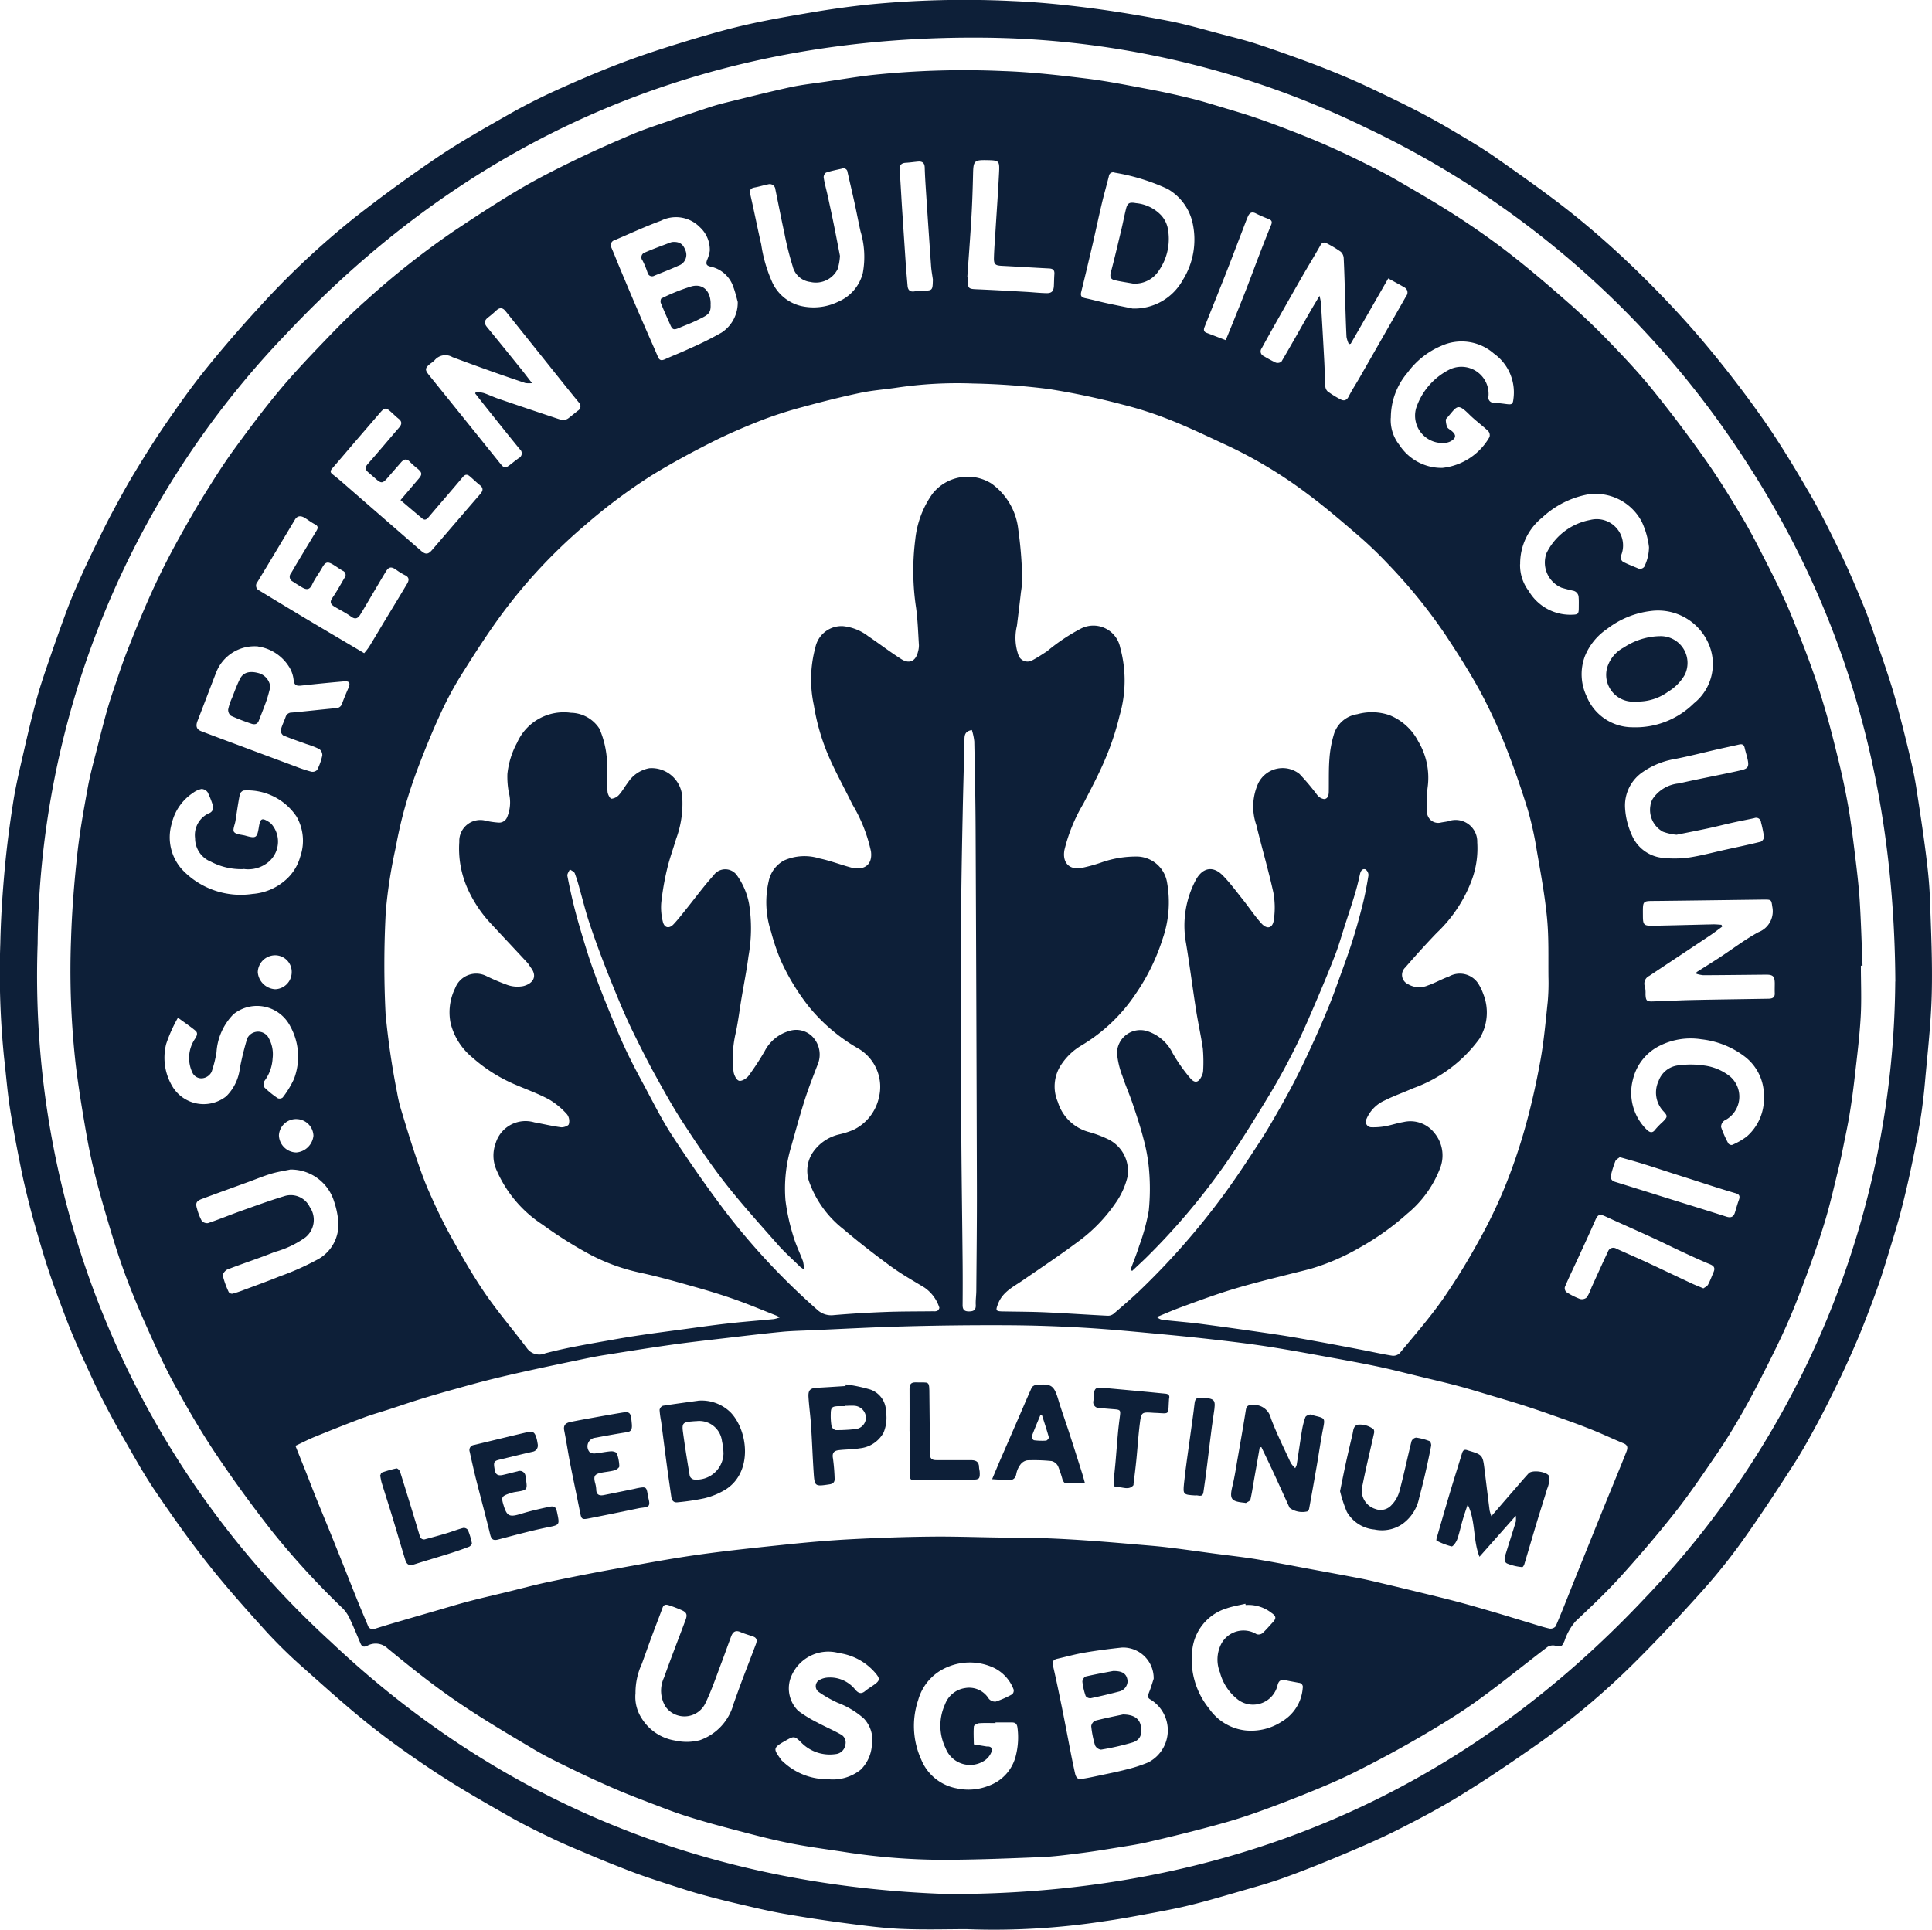 <svg id="Groupe_131" data-name="Groupe 131" xmlns="http://www.w3.org/2000/svg" xmlns:xlink="http://www.w3.org/1999/xlink" width="105.93" height="105.836" viewBox="0 0 105.93 105.836">
  <defs>
    <clipPath id="clip-path">
      <rect id="Rectangle_92" data-name="Rectangle 92" width="105.93" height="105.836" fill="#0d1f38"/>
    </clipPath>
  </defs>
  <g id="Groupe_93" data-name="Groupe 93" clip-path="url(#clip-path)">
    <path id="Tracé_3053" data-name="Tracé 3053" d="M53.039,105.8c-1.022,0-2.3.04-3.577-.013-1.009-.041-2.017-.174-3.02-.305q-1.738-.227-3.465-.529c-.842-.149-1.675-.35-2.509-.544q-1.035-.241-2.06-.524c-.543-.15-1.078-.328-1.614-.5-.564-.182-1.127-.365-1.686-.563-.466-.165-.926-.349-1.387-.531-.415-.164-.829-.331-1.24-.506-.723-.309-1.452-.6-2.162-.942-.807-.384-1.611-.778-2.387-1.22-1.306-.744-2.615-1.489-3.874-2.31s-2.5-1.691-3.678-2.623c-1.258-.993-2.451-2.069-3.649-3.136a27.627,27.627,0,0,1-2.076-2.013c-1.1-1.215-2.2-2.444-3.218-3.731-1.03-1.3-1.994-2.661-2.925-4.036-.663-.979-1.233-2.022-1.825-3.048-.4-.689-.77-1.393-1.133-2.1-.279-.543-.531-1.1-.786-1.656-.27-.589-.542-1.178-.792-1.776S3.505,72,3.28,71.4c-.2-.536-.4-1.074-.579-1.616-.174-.516-.334-1.036-.487-1.558-.2-.681-.4-1.363-.576-2.05-.181-.707-.352-1.417-.495-2.133-.217-1.088-.43-2.178-.6-3.274-.14-.9-.209-1.819-.316-2.729a46.354,46.354,0,0,1-.21-6.306c.027-1.341.116-2.684.237-4.02.113-1.25.277-2.5.472-3.738.143-.912.361-1.813.567-2.714.225-.986.453-1.972.722-2.946.217-.785.487-1.556.752-2.328.306-.891.621-1.78.953-2.662.209-.554.448-1.1.689-1.639s.5-1.093.765-1.634c.315-.646.628-1.293.967-1.926.4-.745.8-1.487,1.24-2.209C7.936,25,8.5,24.1,9.106,23.216c.689-1,1.392-2,2.153-2.941.914-1.136,1.869-2.241,2.854-3.316a44.766,44.766,0,0,1,5.353-5.041q2.214-1.735,4.55-3.313c1.228-.829,2.527-1.557,3.816-2.292C28.664,5.837,29.522,5.4,30.395,5c1.165-.53,2.342-1.037,3.537-1.494,1.1-.423,2.23-.794,3.361-1.142,1.169-.36,2.346-.707,3.537-.982,1.27-.292,2.557-.51,3.843-.728Q46.1.416,47.534.26a53.849,53.849,0,0,1,8-.2c1.4.059,2.8.2,4.187.378,1.457.187,2.909.432,4.351.712,1,.194,1.981.488,2.969.745.63.164,1.264.322,1.882.524.9.294,1.8.617,2.691.944.646.237,1.286.491,1.921.755q.82.341,1.623.722c.832.395,1.663.792,2.481,1.213q1.01.52,1.989,1.1c.8.475,1.609.946,2.37,1.48,1.423,1,2.852,2,4.209,3.082,1.258,1.007,2.467,2.085,3.62,3.211,1.2,1.173,2.365,2.4,3.451,3.678,1.174,1.385,2.29,2.825,3.336,4.308.933,1.323,1.771,2.718,2.587,4.119.634,1.088,1.193,2.222,1.74,3.358.466.969.882,1.964,1.289,2.959.268.655.488,1.331.72,2,.257.743.515,1.486.748,2.236.2.631.364,1.271.53,1.911q.289,1.115.551,2.237c.106.455.2.914.275,1.375.189,1.222.379,2.444.535,3.67.107.84.2,1.685.228,2.53.063,1.733.143,3.469.1,5.2-.042,1.612-.228,3.221-.371,4.829-.065.736-.152,1.473-.274,2.2-.15.9-.334,1.8-.526,2.692q-.247,1.155-.547,2.3c-.164.629-.36,1.25-.549,1.873-.171.567-.342,1.134-.529,1.7-.156.469-.327.934-.5,1.4-.253.661-.5,1.323-.781,1.975q-.448,1.057-.943,2.094c-.39.813-.788,1.624-1.214,2.418s-.852,1.572-1.335,2.322c-.9,1.4-1.819,2.8-2.789,4.162a32.257,32.257,0,0,1-2.245,2.8c-1.229,1.368-2.484,2.717-3.792,4.009a41.655,41.655,0,0,1-5.4,4.5c-1.336.934-2.688,1.851-4.076,2.7-1.14.7-2.328,1.326-3.524,1.927-1,.5-2.042.943-3.079,1.378-1.02.428-2.049.836-3.089,1.211-.758.273-1.538.488-2.313.712-.915.265-1.829.536-2.753.763-.8.2-1.618.35-2.432.5-.784.147-1.571.29-2.361.4a39.6,39.6,0,0,1-7.452.431m50.877-51.977c-.066-11.244-2.935-20.761-8.743-29.356A50.414,50.414,0,0,0,74.887,7,48.742,48.742,0,0,0,54.511,2.076C39.2,1.791,26.154,7.174,15.67,18.339A48.836,48.836,0,0,0,2.064,51.755a49.462,49.462,0,0,0,16.089,38.3c9.442,8.924,20.835,13.382,33.809,13.818,15.029.029,27.875-5.242,38.187-16.188a49.344,49.344,0,0,0,13.766-33.858" transform="translate(0 -0.001)" fill="#0d1f38"/>
    <path id="Tracé_3054" data-name="Tracé 3054" d="M131.133,82.106c0,.936.043,1.875-.011,2.808-.063,1.087-.2,2.171-.323,3.254-.075.667-.164,1.334-.273,2-.1.633-.239,1.261-.366,1.891-.075.372-.15.744-.241,1.112-.233.944-.444,1.894-.721,2.825-.293.984-.633,1.956-.987,2.921s-.721,1.928-1.136,2.868c-.435.984-.923,1.946-1.41,2.906-.373.735-.763,1.463-1.177,2.176-.4.688-.817,1.368-1.267,2.025-.736,1.074-1.463,2.156-2.268,3.177-.957,1.214-1.965,2.39-3,3.536-.775.856-1.619,1.653-2.461,2.445a3.147,3.147,0,0,0-.609,1.079c-.154.327-.178.341-.522.258a.555.555,0,0,0-.415.075c-1.308.994-2.579,2.039-3.914,2.993-1.025.732-2.111,1.385-3.2,2.018-1.131.657-2.288,1.273-3.458,1.859-.849.425-1.729.793-2.61,1.149-1.053.425-2.115.834-3.188,1.2-.818.282-1.655.51-2.492.731q-1.523.4-3.06.752c-.569.13-1.149.214-1.726.308-.653.106-1.306.213-1.963.295-.715.089-1.431.188-2.15.217-1.8.073-3.6.146-5.406.149a35.5,35.5,0,0,1-5.411-.436c-1.029-.157-2.065-.29-3.084-.5-1.047-.213-2.082-.493-3.116-.765-.837-.22-1.671-.452-2.495-.716-.693-.222-1.371-.492-2.052-.752-.607-.232-1.213-.466-1.809-.724-.729-.316-1.453-.644-2.167-.992-.758-.369-1.525-.73-2.248-1.16-1.452-.864-2.912-1.722-4.3-2.677-1.3-.89-2.53-1.877-3.746-2.876a.948.948,0,0,0-1.113-.14c-.19.084-.291.053-.367-.123-.188-.437-.364-.879-.567-1.308a2.083,2.083,0,0,0-.388-.6,44.163,44.163,0,0,1-3.828-4.164q-1.641-2.082-3.124-4.287c-.832-1.24-1.585-2.537-2.3-3.849-.585-1.071-1.085-2.191-1.583-3.307-.43-.965-.834-1.944-1.194-2.938-.353-.975-.653-1.971-.946-2.966-.28-.951-.547-1.907-.771-2.873-.206-.89-.36-1.793-.511-2.694s-.288-1.807-.4-2.715a45.986,45.986,0,0,1-.261-6.948c.048-1.545.173-3.091.34-4.629.135-1.246.361-2.485.587-3.719.139-.755.351-1.5.538-2.241.163-.649.327-1.3.51-1.943.149-.523.323-1.04.5-1.555.183-.544.366-1.088.574-1.623.317-.814.643-1.624.987-2.426q.435-1.016.923-2.009c.325-.66.67-1.312,1.029-1.955.425-.762.858-1.521,1.319-2.262.514-.825,1.032-1.649,1.6-2.434.817-1.124,1.65-2.24,2.54-3.306.828-.991,1.725-1.927,2.621-2.859.693-.721,1.4-1.43,2.153-2.092a44.751,44.751,0,0,1,4.76-3.755c1.179-.787,2.365-1.565,3.584-2.287.984-.582,2.01-1.1,3.039-1.6s2.095-.971,3.157-1.421c.641-.272,1.307-.488,1.966-.717q1.141-.4,2.289-.774c.3-.1.6-.181.9-.255,1.171-.286,2.339-.583,3.516-.839.645-.14,1.305-.21,1.96-.307.818-.122,1.634-.259,2.454-.356a48.14,48.14,0,0,1,7.24-.224c1.525.05,3.05.223,4.567.409,1.177.144,2.342.381,3.509.6.764.144,1.524.314,2.279.5.613.152,1.216.343,1.821.524.576.173,1.155.343,1.724.539.661.227,1.317.473,1.968.726.633.246,1.263.5,1.884.773q1,.44,1.976.926c.626.31,1.252.623,1.856.973,1.132.658,2.268,1.314,3.366,2.027,1,.65,1.981,1.342,2.922,2.077,1.079.843,2.121,1.737,3.15,2.642.751.661,1.479,1.352,2.174,2.071.831.861,1.657,1.732,2.408,2.661q1.521,1.881,2.918,3.862c.733,1.038,1.4,2.125,2.05,3.219.5.842.937,1.722,1.384,2.594q.518,1.01.988,2.044c.256.565.479,1.146.709,1.723.19.477.377.956.553,1.439.183.5.361,1,.523,1.512.195.611.381,1.224.551,1.842.19.693.363,1.391.534,2.089.121.491.235.984.336,1.48.107.525.209,1.051.29,1.581.108.712.2,1.427.286,2.142.1.822.2,1.644.256,2.469.076,1.2.108,2.412.158,3.618l-.081,0m-59.3,19.288a1.589,1.589,0,0,0-.142-.085c-.741-.292-1.475-.6-2.225-.869s-1.514-.5-2.281-.717c-.982-.278-1.966-.558-2.963-.774a10.676,10.676,0,0,1-2.734-.979,22.485,22.485,0,0,1-2.635-1.654A6.763,6.763,0,0,1,56.323,93.3a1.954,1.954,0,0,1-.046-1.46A1.709,1.709,0,0,1,58.4,90.689c.487.087.969.205,1.458.269.142.018.4-.071.432-.167a.626.626,0,0,0-.089-.531,4.155,4.155,0,0,0-.973-.814c-.578-.314-1.2-.54-1.811-.8a8.592,8.592,0,0,1-2.407-1.506,3.536,3.536,0,0,1-1.2-1.883,3,3,0,0,1,.249-1.929,1.235,1.235,0,0,1,1.692-.671,11.728,11.728,0,0,0,1.179.5,1.675,1.675,0,0,0,.856.062c.506-.126.813-.5.422-1.015-.064-.085-.112-.184-.184-.262-.661-.713-1.328-1.422-1.99-2.135a6.991,6.991,0,0,1-1.291-1.929,5.379,5.379,0,0,1-.458-2.564,1.153,1.153,0,0,1,1.48-1.159,4.823,4.823,0,0,0,.664.094.468.468,0,0,0,.47-.276A2.111,2.111,0,0,0,57,72.6a4.642,4.642,0,0,1-.078-1.014,4.557,4.557,0,0,1,.531-1.715,2.8,2.8,0,0,1,2.95-1.643,1.9,1.9,0,0,1,1.568.877,5.219,5.219,0,0,1,.417,2.241c.037.4-.007.814.025,1.218.011.138.136.374.216.377a.632.632,0,0,0,.42-.221c.181-.2.31-.448.478-.661a1.778,1.778,0,0,1,1.18-.791,1.686,1.686,0,0,1,1.8,1.546,5.6,5.6,0,0,1-.333,2.327c-.163.549-.362,1.088-.493,1.644a14.964,14.964,0,0,0-.321,1.838,3.177,3.177,0,0,0,.087,1.066c.082.34.345.391.583.139.253-.268.478-.563.709-.85.494-.613.959-1.252,1.487-1.834a.783.783,0,0,1,1.273-.014,3.9,3.9,0,0,1,.677,1.595,8.572,8.572,0,0,1-.035,2.851c-.1.782-.257,1.556-.387,2.334-.107.643-.184,1.293-.325,1.929a6.113,6.113,0,0,0-.108,2.062c.022.188.156.467.3.507s.41-.12.522-.268a14.449,14.449,0,0,0,.889-1.361,2.2,2.2,0,0,1,1.342-1.1,1.251,1.251,0,0,1,1.251.288,1.413,1.413,0,0,1,.305,1.563c-.246.643-.5,1.285-.709,1.941-.268.842-.5,1.7-.739,2.547a8,8,0,0,0-.313,2.947,11.165,11.165,0,0,0,.421,1.934c.137.483.366.94.541,1.413a2.218,2.218,0,0,1,.054.443,2.224,2.224,0,0,1-.222-.153c-.4-.4-.826-.771-1.2-1.194-.982-1.116-1.983-2.219-2.9-3.39-.83-1.063-1.581-2.191-2.318-3.322-.56-.86-1.058-1.762-1.554-2.662-.421-.764-.81-1.546-1.194-2.329-.264-.54-.507-1.091-.739-1.645-.31-.743-.612-1.49-.9-2.243-.272-.716-.536-1.436-.773-2.164-.193-.591-.34-1.2-.51-1.794a8.107,8.107,0,0,0-.26-.831c-.037-.092-.177-.142-.27-.212-.048.119-.154.248-.134.354.119.621.254,1.239.411,1.851s.344,1.237.531,1.851c.156.51.318,1.019.5,1.52q.364,1,.765,1.982c.307.754.614,1.51.955,2.249.3.643.628,1.27.965,1.893.521.964,1.006,1.954,1.6,2.87.934,1.432,1.91,2.839,2.938,4.2a38.074,38.074,0,0,0,5.035,5.381,1.12,1.12,0,0,0,.9.295c.95-.082,1.9-.138,2.857-.174.867-.033,1.735-.026,2.6-.037a.5.5,0,0,0,.229-.025c.055-.032.124-.139.107-.181a2.121,2.121,0,0,0-.823-1.1c-.614-.373-1.244-.727-1.823-1.15-.893-.654-1.771-1.333-2.613-2.05a5.735,5.735,0,0,1-1.883-2.616,1.806,1.806,0,0,1,.261-1.667,2.415,2.415,0,0,1,1.383-.91,4.465,4.465,0,0,0,.8-.257,2.587,2.587,0,0,0,1.387-1.771,2.436,2.436,0,0,0-1.1-2.665,9.771,9.771,0,0,1-2.73-2.3,12.2,12.2,0,0,1-1.542-2.529,11.882,11.882,0,0,1-.543-1.6,5.149,5.149,0,0,1-.129-2.769,1.683,1.683,0,0,1,.844-1.136,2.761,2.761,0,0,1,1.94-.11c.588.123,1.155.344,1.738.5.626.167,1.19-.08,1.086-.885a8.44,8.44,0,0,0-1.024-2.585c-.444-.916-.947-1.805-1.342-2.741a11.834,11.834,0,0,1-.765-2.687,6.7,6.7,0,0,1,.084-3.179,1.465,1.465,0,0,1,1.508-1.162,2.7,2.7,0,0,1,1.386.55c.61.412,1.193.863,1.814,1.257.455.289.8.11.922-.421a1.24,1.24,0,0,0,.046-.346c-.044-.68-.063-1.365-.155-2.039a13.561,13.561,0,0,1-.045-3.755,5.255,5.255,0,0,1,.945-2.509,2.46,2.46,0,0,1,3.223-.563,3.562,3.562,0,0,1,1.478,2.52,22.159,22.159,0,0,1,.214,2.617,4.834,4.834,0,0,1-.065.814q-.105.928-.222,1.855a2.824,2.824,0,0,0,.083,1.608.526.526,0,0,0,.747.292c.283-.146.549-.327.82-.5a10.342,10.342,0,0,1,1.831-1.231,1.5,1.5,0,0,1,2.182,1.03,6.832,6.832,0,0,1-.033,3.725,14.986,14.986,0,0,1-.773,2.348c-.353.848-.791,1.662-1.211,2.481a9.122,9.122,0,0,0-1.042,2.548c-.12.681.256,1.1.933.981a8.937,8.937,0,0,0,1.067-.292,5.71,5.71,0,0,1,2.033-.334,1.7,1.7,0,0,1,1.6,1.45,6.1,6.1,0,0,1-.247,3.059,11.322,11.322,0,0,1-1.464,3,9.283,9.283,0,0,1-3.02,2.87,3.373,3.373,0,0,0-1.029.964,2.153,2.153,0,0,0-.235,2.113,2.443,2.443,0,0,0,1.669,1.641,6.335,6.335,0,0,1,1.089.406,1.932,1.932,0,0,1,1.058,2.084,4.235,4.235,0,0,1-.688,1.47A8.727,8.727,0,0,1,88.386,97.1c-1.045.79-2.137,1.518-3.217,2.261-.517.355-1.094.626-1.343,1.277-.141.368-.14.414.263.421.78.014,1.561.014,2.34.049,1.138.051,2.274.131,3.411.187a.5.5,0,0,0,.32-.107c.494-.426.991-.85,1.46-1.3a40.448,40.448,0,0,0,4.641-5.312c.656-.9,1.271-1.837,1.881-2.773.4-.609.762-1.24,1.122-1.872.341-.6.67-1.2.98-1.819.331-.658.643-1.326.948-2,.272-.6.53-1.206.78-1.815.173-.421.328-.85.483-1.279.263-.731.536-1.46.773-2.2.217-.675.407-1.359.58-2.046.135-.537.239-1.083.326-1.63a.387.387,0,0,0-.173-.331c-.175-.047-.256.1-.295.277-.085.389-.181.777-.3,1.159-.167.558-.354,1.111-.533,1.665-.167.517-.314,1.042-.508,1.549-.308.806-.638,1.6-.978,2.4-.379.883-.752,1.77-1.178,2.631-.434.877-.9,1.743-1.4,2.58-.795,1.312-1.6,2.623-2.469,3.883a37.072,37.072,0,0,1-4.258,5.06c-.281.282-.577.548-.866.822l-.087-.07c.163-.443.343-.881.483-1.332a11.1,11.1,0,0,0,.516-1.9,12.116,12.116,0,0,0,.014-2.265,9.446,9.446,0,0,0-.307-1.691c-.166-.648-.38-1.286-.594-1.921-.17-.506-.39-.995-.555-1.5a4.621,4.621,0,0,1-.3-1.267,1.278,1.278,0,0,1,1.669-1.2A2.355,2.355,0,0,1,93.4,86.9a9.258,9.258,0,0,0,.95,1.353c.265.32.48.259.65-.124a.735.735,0,0,0,.07-.281,8.313,8.313,0,0,0-.017-1.2c-.1-.7-.259-1.4-.369-2.1-.192-1.222-.348-2.449-.55-3.669a5.33,5.33,0,0,1,.531-3.478c.354-.661.927-.824,1.492-.241.391.4.729.86,1.08,1.3s.651.9,1.02,1.31c.325.362.637.272.692-.211a4.577,4.577,0,0,0-.029-1.473c-.273-1.242-.635-2.464-.933-3.7a3.089,3.089,0,0,1,.108-2.3,1.49,1.49,0,0,1,2.261-.5,13.208,13.208,0,0,1,.971,1.153.585.585,0,0,0,.368.22c.209-.005.26-.205.263-.392.011-.614-.011-1.231.038-1.842a6.119,6.119,0,0,1,.26-1.37,1.58,1.58,0,0,1,1.265-1.049,2.987,2.987,0,0,1,1.752.048,3.05,3.05,0,0,1,1.589,1.438,3.892,3.892,0,0,1,.52,2.5,6.514,6.514,0,0,0-.039,1.311.616.616,0,0,0,.78.64c.125-.023.251-.038.375-.064a1.187,1.187,0,0,1,1.6,1.156,5,5,0,0,1-.281,2.014,7.671,7.671,0,0,1-1.937,2.946c-.593.617-1.167,1.252-1.728,1.9a.557.557,0,0,0,.147.914,1.2,1.2,0,0,0,1.1.069c.394-.135.76-.35,1.152-.489a1.207,1.207,0,0,1,1.6.387,2.931,2.931,0,0,1,.278.573,2.753,2.753,0,0,1-.217,2.466,7.716,7.716,0,0,1-3.636,2.706c-.512.23-1.047.413-1.548.665a1.938,1.938,0,0,0-1,1.014.306.306,0,0,0,.268.458,3.674,3.674,0,0,0,.754-.055c.334-.059.659-.176.994-.229a1.665,1.665,0,0,1,1.7.591,1.924,1.924,0,0,1,.343,1.87,6.015,6.015,0,0,1-1.824,2.561,14.421,14.421,0,0,1-2.606,1.859,12.14,12.14,0,0,1-2.693,1.164c-.365.1-.735.186-1.1.279-.716.183-1.434.358-2.146.552-.582.159-1.162.328-1.734.519-.746.25-1.485.521-2.223.795-.414.154-.819.333-1.228.5a.6.6,0,0,0,.342.161c.706.078,1.416.131,2.121.224q2.083.276,4.162.587c.76.113,1.517.253,2.273.39.786.142,1.57.292,2.355.443.554.106,1.1.232,1.662.319a.508.508,0,0,0,.4-.141c.8-.967,1.626-1.914,2.347-2.936a35.663,35.663,0,0,0,1.971-3.194,26.85,26.85,0,0,0,1.422-2.928,31.033,31.033,0,0,0,1.14-3.329c.338-1.205.611-2.433.834-3.665.192-1.061.286-2.14.4-3.214a11.614,11.614,0,0,0,.04-1.344c-.012-1.082.026-2.17-.077-3.244-.12-1.256-.352-2.5-.569-3.749a17.886,17.886,0,0,0-.5-2.244c-.363-1.166-.761-2.324-1.214-3.457a28.36,28.36,0,0,0-1.38-2.983c-.568-1.049-1.217-2.056-1.871-3.055a28.991,28.991,0,0,0-3.188-3.94,21.687,21.687,0,0,0-1.646-1.575c-.905-.78-1.815-1.56-2.773-2.271A24.717,24.717,0,0,0,96.4,53.573c-1.038-.478-2.068-.981-3.129-1.4a20.339,20.339,0,0,0-2.63-.85,40.2,40.2,0,0,0-4.051-.852,38.646,38.646,0,0,0-4.135-.3,22.533,22.533,0,0,0-4.141.221c-.692.106-1.4.152-2.08.3-1.055.223-2.1.488-3.142.772a22.075,22.075,0,0,0-2.246.725c-.929.365-1.851.759-2.741,1.21-1.107.561-2.2,1.151-3.257,1.8a30.058,30.058,0,0,0-3.6,2.682,29.174,29.174,0,0,0-4.606,4.9c-.818,1.108-1.56,2.274-2.291,3.442a18.945,18.945,0,0,0-1.131,2.131c-.418.907-.795,1.835-1.152,2.768-.284.743-.541,1.5-.757,2.266-.209.738-.377,1.49-.515,2.244a26.915,26.915,0,0,0-.539,3.459,53.846,53.846,0,0,0-.013,5.67,43.152,43.152,0,0,0,.631,4.3,7.543,7.543,0,0,0,.237.993c.25.827.5,1.655.778,2.473.223.662.453,1.324.735,1.962.368.834.756,1.662,1.2,2.459.588,1.06,1.188,2.12,1.872,3.118.713,1.041,1.541,2,2.3,3.014a.831.831,0,0,0,1.008.273c.5-.131,1-.243,1.508-.344.7-.138,1.4-.26,2.1-.383.547-.1,1.094-.19,1.644-.271.761-.112,1.524-.212,2.287-.314.8-.107,1.6-.224,2.406-.314.861-.1,1.725-.164,2.588-.248a2.182,2.182,0,0,0,.3-.086M45.3,108.426c.213.534.407,1.018.6,1.5.178.451.349.9.531,1.354.253.629.515,1.255.77,1.884s.507,1.26.759,1.891.5,1.263.755,1.893c.179.441.366.878.549,1.317a.293.293,0,0,0,.416.19c.518-.166,1.04-.317,1.562-.47.56-.165,1.121-.326,1.681-.488.625-.181,1.248-.373,1.877-.539.7-.184,1.4-.343,2.1-.513.765-.187,1.525-.394,2.3-.556q1.813-.383,3.637-.714c1.5-.273,3.006-.557,4.519-.771,1.639-.231,3.287-.4,4.934-.572,1.171-.121,2.346-.223,3.522-.284,1.479-.076,2.96-.129,4.44-.142,1.461-.013,2.923.056,4.385.056,2.2,0,4.4.168,6.593.36.631.055,1.263.1,1.892.176.84.1,1.678.222,2.517.334.753.1,1.509.182,2.258.3.989.162,1.973.357,2.958.539.929.172,1.858.342,2.785.52.372.072.742.16,1.111.247q1.192.283,2.383.573c.652.159,1.3.316,1.953.49.676.181,1.348.378,2.02.575.624.183,1.245.378,1.868.565.363.109.724.23,1.093.312a.378.378,0,0,0,.332-.127c.311-.723.6-1.457.889-2.188q.472-1.176.947-2.352.386-.958.774-1.916c.255-.628.514-1.255.77-1.883.168-.413.338-.826.5-1.242.071-.184.087-.351-.156-.451-.627-.26-1.24-.553-1.87-.8-.658-.262-1.328-.5-2-.732q-.838-.3-1.684-.569c-.565-.181-1.134-.347-1.7-.516-.606-.18-1.209-.368-1.82-.53-.685-.183-1.377-.342-2.066-.509-.765-.185-1.528-.384-2.3-.547-.913-.193-1.833-.36-2.751-.527-1.044-.19-2.087-.383-3.135-.549-.874-.138-1.754-.251-2.633-.354q-1.61-.188-3.225-.339c-1.435-.133-2.869-.276-4.307-.363-1.41-.084-2.823-.134-4.235-.142q-2.836-.016-5.673.062c-1.752.045-3.5.142-5.255.218-.506.022-1.014.033-1.518.083-1.017.1-2.031.221-3.046.34s-2.012.229-3.015.371c-1.225.173-2.446.37-3.667.564-.422.067-.842.153-1.26.24-.923.192-1.846.385-2.767.587-.722.159-1.444.322-2.161.5-.7.174-1.391.367-2.083.561-.6.167-1.2.34-1.791.523-.538.165-1.07.348-1.6.522s-1.058.32-1.575.514c-.882.33-1.756.68-2.628,1.034-.346.141-.678.315-1.041.485M92.357,121.2a1.681,1.681,0,0,0-1.73-1.709c-.684.072-1.368.161-2.046.276-.507.086-1.005.225-1.508.34-.222.05-.289.156-.232.4.182.777.339,1.559.5,2.342.174.866.336,1.735.506,2.6.06.3.125.609.192.912.039.18.106.366.329.338.327-.04.651-.114.975-.182.5-.107,1.01-.206,1.507-.336a7.982,7.982,0,0,0,1.21-.391,1.976,1.976,0,0,0,.142-3.434c-.217-.113-.163-.233-.1-.4.1-.246.172-.5.256-.754M69.549,45.685c-.056-.2-.124-.5-.23-.786a1.684,1.684,0,0,0-1.256-1.14c-.257-.057-.261-.174-.188-.373a1.972,1.972,0,0,0,.144-.492,1.676,1.676,0,0,0-.547-1.3,1.832,1.832,0,0,0-2.136-.349c-.856.314-1.686.7-2.524,1.058a.287.287,0,0,0-.185.419c.161.374.309.754.466,1.13q.359.859.723,1.716.388.908.782,1.814c.193.444.392.885.58,1.331.088.207.21.207.395.122.441-.2.9-.375,1.334-.581a18,18,0,0,0,1.764-.88,1.961,1.961,0,0,0,.88-1.687m33.612,2.3-.1.028a1.58,1.58,0,0,1-.133-.4c-.035-.69-.052-1.381-.075-2.072-.024-.75-.041-1.5-.079-2.25a.513.513,0,0,0-.162-.35,6,6,0,0,0-.746-.45.233.233,0,0,0-.365.093c-.329.582-.68,1.152-1.013,1.731-.487.848-.968,1.7-1.449,2.552q-.386.683-.762,1.372a.277.277,0,0,0,.108.423,7.125,7.125,0,0,0,.665.361.338.338,0,0,0,.312-.056c.521-.885,1.023-1.782,1.533-2.674.165-.289.339-.574.552-.935a3.16,3.16,0,0,1,.078.378q.1,1.618.185,3.236c.023.438.025.877.053,1.315a.453.453,0,0,0,.122.307,5.03,5.03,0,0,0,.739.456c.176.088.32.035.424-.17.175-.345.39-.67.583-1.007q1.286-2.247,2.569-4.5a.313.313,0,0,0-.1-.478c-.265-.159-.54-.3-.883-.492l-2.054,3.579m20.328,31.878.033.095c-.224.164-.443.335-.673.489-1.106.739-2.217,1.472-3.323,2.212a.468.468,0,0,0-.238.594,1.43,1.43,0,0,1,.032.405c.016.359.059.414.411.4.71-.019,1.419-.061,2.129-.076,1.383-.03,2.766-.047,4.149-.07.039,0,.078,0,.117-.005.183-.012.289-.092.281-.293-.008-.185,0-.371,0-.556-.008-.387-.1-.471-.5-.467-1.14.011-2.281.025-3.421.03a1.832,1.832,0,0,1-.374-.076l.006-.091c.424-.27.851-.535,1.271-.81.707-.463,1.382-.982,2.122-1.384a1.225,1.225,0,0,0,.762-1.388c-.053-.364-.042-.4-.41-.4-1.969.025-3.937.054-5.906.075-.813.009-.783-.056-.78.78,0,.541.039.589.581.579,1.1-.019,2.2-.052,3.3-.076.143,0,.287.016.43.025M58.274,50.147a1.477,1.477,0,0,1-.358,0q-.938-.313-1.87-.644-1.071-.382-2.135-.779a.766.766,0,0,0-.977.167,1.438,1.438,0,0,1-.226.183c-.313.25-.321.341-.082.637q1.914,2.371,3.823,4.746c.319.4.323.4.724.089.123-.1.245-.192.371-.284a.29.29,0,0,0,.058-.488c-.573-.7-1.137-1.408-1.7-2.114-.251-.313-.5-.63-.747-.946l.039-.086a2.406,2.406,0,0,1,.429.065c.275.093.538.221.813.315q1.583.542,3.172,1.069c.218.072.45.162.67-.01.169-.132.334-.267.5-.4a.286.286,0,0,0,.05-.47c-.537-.654-1.063-1.316-1.592-1.977q-1.2-1.5-2.406-3.009c-.157-.2-.318-.23-.512-.051-.143.132-.289.261-.444.378-.21.159-.251.317-.071.536.63.765,1.251,1.536,1.873,2.307.186.23.363.468.6.771M43.255,64.59a2.256,2.256,0,0,0-2.3,1.424c-.345.886-.679,1.775-1.023,2.661-.11.284-.056.465.212.567.78.3,1.561.587,2.343.879q1.417.53,2.834,1.057a7.918,7.918,0,0,0,.855.282.359.359,0,0,0,.318-.1,3.308,3.308,0,0,0,.28-.793.416.416,0,0,0-.166-.35,4.565,4.565,0,0,0-.7-.272c-.428-.156-.861-.3-1.28-.478a.338.338,0,0,1-.128-.3c.061-.243.179-.471.262-.708a.342.342,0,0,1,.347-.244c.8-.071,1.607-.166,2.411-.24a.348.348,0,0,0,.34-.257c.1-.273.212-.542.329-.809.144-.329.086-.434-.268-.4q-1.149.1-2.3.228c-.26.029-.39-.016-.421-.318a1.644,1.644,0,0,0-.248-.71,2.418,2.418,0,0,0-1.7-1.115m39.131,4.581c-.358.065-.395.261-.4.494-.031,1.4-.073,2.8-.1,4.2q-.044,2.045-.071,4.091c-.019,1.609-.039,3.217-.037,4.826q.005,4.432.037,8.863c.015,2.212.049,4.424.069,6.637q.011,1.214,0,2.428c0,.257.107.347.351.345s.384-.068.37-.353c-.013-.261.028-.525.03-.788.014-1.892.037-3.783.032-5.674q-.025-9.814-.07-19.629c-.007-1.608-.04-3.215-.073-4.822a3.358,3.358,0,0,0-.133-.622m8.8-23.114A3.03,3.03,0,0,0,93.949,44.5a4.188,4.188,0,0,0,.535-3.166,2.859,2.859,0,0,0-1.37-1.838,11.3,11.3,0,0,0-2.886-.888.232.232,0,0,0-.327.19c-.122.49-.262.976-.379,1.467-.175.737-.332,1.478-.5,2.216-.208.89-.418,1.779-.638,2.666-.054.216.018.3.222.343.38.08.755.183,1.135.266.483.106.968.2,1.451.3M119.64,62.643a4.861,4.861,0,0,0-2.428.989A3.3,3.3,0,0,0,116,65.126a2.817,2.817,0,0,0,.088,2.184,2.719,2.719,0,0,0,2.53,1.712,4.55,4.55,0,0,0,3.361-1.314,2.759,2.759,0,0,0,.8-3.277,3.019,3.019,0,0,0-3.134-1.789M42.462,76.8a3.559,3.559,0,0,1-1.8-.408,1.379,1.379,0,0,1-.863-1.284,1.309,1.309,0,0,1,.753-1.367.348.348,0,0,0,.2-.5,5.174,5.174,0,0,0-.26-.647.433.433,0,0,0-.339-.187,1.158,1.158,0,0,0-.471.216A2.751,2.751,0,0,0,38.52,74.3a2.629,2.629,0,0,0,.618,2.577,4.413,4.413,0,0,0,3.811,1.285A3.074,3.074,0,0,0,44.7,77.45a2.614,2.614,0,0,0,.861-1.321,2.667,2.667,0,0,0-.194-2.2,3.234,3.234,0,0,0-2.894-1.44c-.072,0-.2.122-.218.2-.1.487-.164.979-.243,1.469-.033.208-.166.491-.078.605.109.141.4.144.612.2.6.169.651.136.752-.485.076-.468.173-.51.574-.246a1.055,1.055,0,0,1,.111.094,1.463,1.463,0,0,1-.114,2.043,1.732,1.732,0,0,1-1.412.423m62.9-24.745a2.193,2.193,0,0,0,.477,1.5,2.76,2.76,0,0,0,2.348,1.251,3.392,3.392,0,0,0,2.585-1.688.349.349,0,0,0-.063-.327c-.331-.313-.706-.583-1.028-.9-.684-.683-.682-.454-1.24.178-.026.029-.064.067-.061.1a1.222,1.222,0,0,0,.07.392c.041.088.156.142.239.209.275.223.266.4-.039.574a.807.807,0,0,1-.247.083,1.5,1.5,0,0,1-1.656-1.878,3.651,3.651,0,0,1,1.834-2.136,1.49,1.49,0,0,1,2.138,1.469.284.284,0,0,0,.3.35c.223.016.446.043.669.072.336.044.37.011.405-.328a2.611,2.611,0,0,0-1.08-2.442,2.685,2.685,0,0,0-2.875-.422,4.43,4.43,0,0,0-1.853,1.466,3.809,3.809,0,0,0-.919,2.484M83.685,123.6c0,.011,0,.023,0,.034-.3,0-.6-.015-.9.008-.1.008-.281.106-.287.175-.026.326-.006.657,0,.985l.7.115a.373.373,0,0,0,.058,0c.238,0,.268.169.2.317a1.025,1.025,0,0,1-.359.447,1.436,1.436,0,0,1-2.15-.675,2.808,2.808,0,0,1-.03-2.4,1.386,1.386,0,0,1,1.1-.891,1.263,1.263,0,0,1,1.3.584.447.447,0,0,0,.383.156,5.308,5.308,0,0,0,.9-.4.28.28,0,0,0,.078-.261,2.18,2.18,0,0,0-1.072-1.185,3.124,3.124,0,0,0-2.546-.051,2.752,2.752,0,0,0-1.614,1.811,4.457,4.457,0,0,0,.171,3.277,2.6,2.6,0,0,0,1.94,1.568,3,3,0,0,0,1.778-.152,2.334,2.334,0,0,0,1.473-1.678,4.069,4.069,0,0,0,.08-1.505c-.027-.2-.113-.279-.3-.28-.3,0-.6,0-.907,0M49.067,64.961a3.871,3.871,0,0,0,.267-.342c.255-.413.5-.833.75-1.249.446-.74.9-1.478,1.34-2.22.111-.187.129-.36-.128-.474a3.436,3.436,0,0,1-.494-.308c-.244-.163-.383-.146-.534.1-.244.4-.476.8-.714,1.2s-.459.789-.7,1.177c-.121.195-.264.284-.5.11-.28-.205-.6-.362-.9-.54-.2-.12-.3-.242-.129-.489.245-.349.447-.727.665-1.094a.246.246,0,0,0-.093-.391c-.193-.111-.372-.247-.565-.359-.282-.164-.4-.111-.566.187-.175.313-.4.6-.55.925s-.337.284-.572.143c-.166-.1-.331-.2-.492-.309a.289.289,0,0,1-.1-.445c.108-.172.206-.352.31-.526.365-.608.732-1.214,1.1-1.823.079-.133.09-.246-.08-.337-.2-.1-.377-.24-.567-.357-.238-.146-.42-.109-.545.1-.684,1.142-1.365,2.285-2.057,3.421a.293.293,0,0,0,.112.464q1.242.758,2.491,1.506c1.066.636,2.137,1.266,3.255,1.929m25.379,61.746a2.44,2.44,0,0,0,1.853-.523,2.085,2.085,0,0,0,.6-1.294,1.719,1.719,0,0,0-.438-1.507,4.645,4.645,0,0,0-1.437-.863,6.615,6.615,0,0,1-1.048-.6.39.39,0,0,1,.094-.67,1.043,1.043,0,0,1,.418-.111,1.766,1.766,0,0,1,1.494.651c.166.2.327.28.556.087.162-.137.35-.243.522-.369.282-.207.286-.317.063-.585a3.2,3.2,0,0,0-2.018-1.126,2.2,2.2,0,0,0-2.681,1.433,1.728,1.728,0,0,0,.445,1.738,6.881,6.881,0,0,0,1.038.634c.417.226.856.411,1.268.643a.5.5,0,0,1,.271.592.593.593,0,0,1-.54.5,2.182,2.182,0,0,1-1.825-.585c-.431-.431-.433-.423-.963-.123-.673.382-.608.434-.165,1.051a.5.5,0,0,0,.065.058,3.522,3.522,0,0,0,2.43.975M51.06,56.566c.367-.431.674-.794.984-1.155.213-.248.21-.348-.028-.555a5.107,5.107,0,0,1-.436-.386c-.195-.214-.347-.14-.5.037-.236.271-.473.541-.707.813-.3.344-.362.349-.7.049-.124-.109-.248-.218-.374-.325-.17-.144-.2-.271-.032-.461.58-.655,1.14-1.329,1.713-1.99.157-.181.18-.331-.024-.492-.144-.114-.275-.246-.412-.369-.283-.255-.354-.249-.606.044q-.647.752-1.293,1.5c-.443.517-.882,1.036-1.327,1.55-.11.127-.127.212.027.33.293.224.569.471.848.713q2,1.74,4.006,3.483c.236.205.38.193.587-.046.267-.309.532-.62.8-.93.615-.715,1.227-1.431,1.846-2.142.155-.178.187-.328-.019-.492-.19-.151-.363-.323-.548-.48-.139-.118-.25-.127-.389.039-.617.739-1.253,1.461-1.875,2.2-.107.126-.209.184-.342.074-.394-.326-.782-.659-1.195-1.009m24.092-13.4a2.975,2.975,0,0,1-.128.733,1.334,1.334,0,0,1-1.5.7,1.131,1.131,0,0,1-.965-.864,16.692,16.692,0,0,1-.447-1.78c-.177-.807-.333-1.619-.5-2.429a.31.31,0,0,0-.4-.278c-.248.048-.49.127-.738.171-.265.047-.283.183-.229.418.207.9.385,1.806.591,2.706a7.847,7.847,0,0,0,.612,2.091,2.335,2.335,0,0,0,1.539,1.276,3.082,3.082,0,0,0,2.074-.229A2.329,2.329,0,0,0,76.412,44.1a4.855,4.855,0,0,0-.129-2.28c-.112-.5-.207-1.008-.317-1.511-.127-.58-.264-1.158-.395-1.737a.22.22,0,0,0-.3-.188c-.294.068-.591.124-.877.218a.312.312,0,0,0-.13.266c.046.307.13.608.2.912.118.541.237,1.082.347,1.624.122.6.236,1.2.345,1.761m45.872,31.752a2.969,2.969,0,0,1-.749-.167,1.368,1.368,0,0,1-.686-1.433.943.943,0,0,1,.132-.378,1.945,1.945,0,0,1,1.437-.838c.815-.188,1.637-.346,2.456-.517.323-.068.648-.133.969-.211.337-.081.409-.182.35-.515-.043-.239-.124-.47-.177-.707-.038-.172-.131-.221-.3-.183-.379.087-.76.167-1.139.253-.8.182-1.587.387-2.389.543a4.347,4.347,0,0,0-1.739.7,2.219,2.219,0,0,0-.992,1.944,4.076,4.076,0,0,0,.347,1.463,2.057,2.057,0,0,0,1.694,1.311,5.977,5.977,0,0,0,1.476-.019c.662-.1,1.312-.277,1.967-.422s1.311-.281,1.961-.443a.328.328,0,0,0,.175-.266,7.025,7.025,0,0,0-.165-.8.266.266,0,0,0-.364-.228c-.37.083-.743.15-1.114.232-.484.107-.964.23-1.449.334-.568.122-1.14.232-1.7.346M45.048,93.271c-.359.076-.724.129-1.074.234-.418.125-.822.294-1.232.444-.857.313-1.716.621-2.571.94-.306.114-.361.236-.265.539a3.083,3.083,0,0,0,.251.65.39.39,0,0,0,.346.138c.6-.2,1.18-.442,1.774-.654.795-.284,1.589-.575,2.4-.822a1.157,1.157,0,0,1,1.409.591A1.236,1.236,0,0,1,45.844,97a5.277,5.277,0,0,1-1.672.794c-.855.344-1.735.627-2.595.96-.12.046-.281.248-.26.343a4.96,4.96,0,0,0,.326.9.229.229,0,0,0,.2.091,5.592,5.592,0,0,0,.608-.2c.664-.248,1.331-.487,1.987-.754a14.473,14.473,0,0,0,2.016-.892,2.174,2.174,0,0,0,1.194-2.149,4.727,4.727,0,0,0-.231-1.074,2.481,2.481,0,0,0-2.369-1.743m-6.191-8.321a8,8,0,0,0-.644,1.437,3.058,3.058,0,0,0,.38,2.389,2,2,0,0,0,2.913.48,2.591,2.591,0,0,0,.748-1.543,16.245,16.245,0,0,1,.405-1.637.666.666,0,0,1,1.126-.1,1.824,1.824,0,0,1,.264,1.2,2.272,2.272,0,0,1-.451,1.244.373.373,0,0,0,.012.36,5.188,5.188,0,0,0,.727.584.274.274,0,0,0,.265-.042,5.2,5.2,0,0,0,.618-1.015,3.434,3.434,0,0,0-.2-2.886,2.051,2.051,0,0,0-3.118-.665,3.258,3.258,0,0,0-.929,2.084,6.6,6.6,0,0,1-.268,1.072.651.651,0,0,1-.442.344.541.541,0,0,1-.609-.295A1.867,1.867,0,0,1,39.8,86.1c.1-.159.169-.313.013-.442-.275-.228-.573-.427-.959-.71m25.091,37.057a2.154,2.154,0,0,0,.336,1.362,2.642,2.642,0,0,0,1.838,1.226,2.879,2.879,0,0,0,1.354-.02,2.908,2.908,0,0,0,1.85-1.994c.158-.438.313-.877.477-1.313.246-.654.5-1.3.747-1.959.059-.158.08-.336-.137-.414-.238-.086-.483-.153-.714-.253-.281-.122-.419.007-.509.25-.169.455-.33.912-.5,1.365-.292.761-.548,1.539-.9,2.272a1.274,1.274,0,0,1-2.19.212,1.683,1.683,0,0,1-.087-1.6c.377-1.061.788-2.11,1.182-3.164.108-.29.058-.416-.219-.536-.223-.1-.449-.184-.679-.261-.141-.047-.288-.076-.361.122-.2.546-.413,1.088-.615,1.634-.179.483-.348.969-.525,1.453a3.794,3.794,0,0,0-.347,1.614m48.5-61.923a2.341,2.341,0,0,0,.476,1.472,2.643,2.643,0,0,0,2.337,1.3c.382-.008.405-.031.406-.424,0-.175.007-.352-.008-.526a.376.376,0,0,0-.315-.37c-.208-.046-.415-.1-.619-.161a1.5,1.5,0,0,1-.826-1.9,3.354,3.354,0,0,1,2.393-1.816A1.443,1.443,0,0,1,118,59.561a.3.3,0,0,0,.169.425c.234.117.481.209.722.312a.288.288,0,0,0,.418-.195,2.468,2.468,0,0,0,.206-.96,4.534,4.534,0,0,0-.391-1.382,2.86,2.86,0,0,0-2.969-1.507,5.018,5.018,0,0,0-2.489,1.261,3.24,3.24,0,0,0-1.215,2.568m13.364,29.231a2.683,2.683,0,0,0-1.069-2.246,4.782,4.782,0,0,0-2.354-.933,3.785,3.785,0,0,0-2.317.368,2.776,2.776,0,0,0-1.442,1.841,2.832,2.832,0,0,0,.783,2.77c.143.128.287.182.438-.024a4.341,4.341,0,0,1,.428-.439c.262-.268.264-.316.005-.592a1.491,1.491,0,0,1-.246-1.639,1.3,1.3,0,0,1,1.1-.857,5,5,0,0,1,1.423.013,2.846,2.846,0,0,1,1.4.6,1.458,1.458,0,0,1-.31,2.411.418.418,0,0,0-.185.364,5.734,5.734,0,0,0,.4.9.224.224,0,0,0,.206.075,3.746,3.746,0,0,0,.8-.459,2.75,2.75,0,0,0,.942-2.157M97.4,117.16l-.014-.071c-.346.083-.7.139-1.035.255a2.682,2.682,0,0,0-1.877,2.28,4.27,4.27,0,0,0,.927,3.221,2.8,2.8,0,0,0,1.988,1.192,3.077,3.077,0,0,0,2.026-.506,2.327,2.327,0,0,0,1.115-1.823.228.228,0,0,0-.217-.282c-.239-.047-.479-.087-.716-.138s-.385-.006-.451.286a1.382,1.382,0,0,1-2.134.8,2.776,2.776,0,0,1-1.021-1.52,1.892,1.892,0,0,1,.056-1.533A1.38,1.38,0,0,1,98,118.759a.36.36,0,0,0,.317-.05c.2-.179.376-.392.562-.591.213-.228.2-.348-.061-.527a2.064,2.064,0,0,0-1.419-.432M82.138,44.338l.03,0c0,.049,0,.1,0,.146,0,.482.033.5.515.519.885.037,1.768.089,2.652.138.379.021.756.063,1.135.072.3.007.4-.107.416-.4.01-.214.011-.428.027-.642s-.071-.3-.283-.311c-.865-.044-1.729-.1-2.593-.144-.366-.018-.449-.079-.438-.454.014-.495.055-.989.086-1.483.066-1.058.142-2.116.195-3.175.033-.653,0-.67-.643-.684-.724-.015-.767.036-.783.765-.018.779-.043,1.557-.088,2.335-.064,1.106-.15,2.211-.227,3.317M122.5,99.793c.072-.055.2-.108.251-.2.121-.22.205-.461.305-.693.091-.211.038-.332-.189-.426-.529-.217-1.047-.46-1.565-.7-.545-.253-1.082-.524-1.628-.774-.846-.388-1.7-.761-2.546-1.151-.325-.15-.418-.111-.562.218-.312.711-.64,1.415-.964,2.12-.235.511-.481,1.016-.7,1.532a.3.3,0,0,0,.083.279,3.922,3.922,0,0,0,.751.379.408.408,0,0,0,.368-.087,2.635,2.635,0,0,0,.259-.548c.3-.654.591-1.309.9-1.958a.309.309,0,0,1,.455-.173c.546.252,1.1.486,1.645.739.835.387,1.665.786,2.5,1.176.193.09.392.166.641.271M80.256,44.5c-.033-.241-.078-.48-.1-.722q-.15-2.112-.288-4.225c-.027-.408-.053-.817-.064-1.226-.007-.255-.133-.349-.369-.328s-.443.054-.666.066c-.263.014-.356.144-.338.4.05.709.086,1.418.132,2.127q.1,1.5.2,3c.028.408.066.815.1,1.222.021.243.147.345.394.3a2.573,2.573,0,0,1,.408-.032c.569-.011.569-.009.585-.58m37.656,48.1c-.072.064-.2.124-.237.219a5.819,5.819,0,0,0-.221.692c-.058.2-.029.366.205.438q1.363.423,2.724.851c1.13.353,2.261.7,3.39,1.061.229.072.382.017.456-.217s.135-.468.22-.7c.073-.2.037-.307-.177-.369-.485-.14-.967-.294-1.449-.447-.619-.2-1.237-.4-1.855-.595-.591-.19-1.179-.386-1.772-.569-.408-.126-.82-.237-1.283-.37m-21.6-44.8c.124-.3.245-.6.363-.889.257-.638.516-1.276.766-1.917.242-.623.471-1.25.711-1.874.212-.552.426-1.1.652-1.649.07-.169.024-.253-.129-.316a7.19,7.19,0,0,1-.693-.3c-.238-.13-.369-.039-.459.172-.1.232-.185.47-.275.705-.31.8-.614,1.612-.93,2.414-.383.973-.777,1.941-1.161,2.914-.051.128-.081.267.106.336.334.124.666.256,1.049.4M44.167,81.526a.957.957,0,0,0-.931.931,1.016,1.016,0,0,0,.953.932.935.935,0,0,0,.907-.919.91.91,0,0,0-.929-.944m1.152,8.983a.941.941,0,0,0-.924.891.971.971,0,0,0,.955.94,1.027,1.027,0,0,0,.938-.915.945.945,0,0,0-.97-.915" transform="translate(-29.102 -29.137)" fill="#0d1f38"/>
    <path id="Tracé_3055" data-name="Tracé 3055" d="M675.739,682.808c.431-.5.8-.931,1.178-1.362.287-.33.569-.664.864-.987.2-.222,1.089-.09,1.14.19a1.578,1.578,0,0,1-.128.671c-.182.614-.381,1.222-.566,1.835-.23.763-.451,1.528-.681,2.29-.018.06-.083.158-.111.153a2.849,2.849,0,0,1-.837-.2c-.219-.117-.112-.388-.05-.59.173-.566.359-1.129.532-1.7a1.459,1.459,0,0,0,0-.327l-1.992,2.25c-.369-.94-.2-1.965-.645-2.862-.1.29-.2.578-.284.871-.1.345-.17.7-.292,1.037-.056.154-.23.4-.31.385a3.714,3.714,0,0,1-.823-.319c-.018-.008,0-.125.023-.188.251-.868.5-1.736.76-2.6.2-.669.415-1.334.615-2,.05-.168.133-.228.3-.164l.028.009c.809.24.808.24.915,1.121q.132,1.087.27,2.173a2.5,2.5,0,0,0,.094.309" transform="translate(-593.97 -599.655)" fill="#0d1f38"/>
    <path id="Tracé_3056" data-name="Tracé 3056" d="M578.148,660.434q-.148.856-.3,1.711c-.067.383-.123.769-.21,1.148-.017.074-.151.124-.235.179-.019.012-.057,0-.086-.007-.755-.071-.835-.206-.657-.947.125-.519.2-1.05.294-1.576.149-.853.3-1.706.434-2.561.038-.244.149-.278.374-.28a.948.948,0,0,1,1,.736c.313.833.716,1.634,1.089,2.444a1.524,1.524,0,0,0,.243.287.879.879,0,0,0,.081-.181c.1-.625.185-1.252.288-1.876a4.2,4.2,0,0,1,.186-.734c.026-.073.16-.131.254-.149.077-.015.167.043.252.064.593.143.578.14.459.752-.127.649-.218,1.3-.331,1.957q-.206,1.193-.424,2.385a.274.274,0,0,1-.082.149,1.172,1.172,0,0,1-.988-.189c-.293-.634-.577-1.272-.871-1.905-.222-.479-.453-.954-.68-1.43l-.09.025" transform="translate(-509.079 -581.052)" fill="#0d1f38"/>
    <path id="Tracé_3057" data-name="Tracé 3057" d="M311.02,656.1a2.27,2.27,0,0,1,1.791.655c.95,1.011,1.212,3.252-.275,4.208a4.047,4.047,0,0,1-1.172.487,12.524,12.524,0,0,1-1.469.221c-.221.029-.319-.1-.348-.3-.079-.558-.162-1.116-.237-1.675-.11-.819-.213-1.639-.321-2.458a5.212,5.212,0,0,1-.085-.633.3.3,0,0,1,.182-.227c.642-.1,1.287-.187,1.931-.275m-.1,1.118c-.053,0-.16.008-.266.018-.455.039-.528.109-.466.57.109.809.237,1.616.375,2.421a.309.309,0,0,0,.229.192,1.477,1.477,0,0,0,1.62-1.419,3.616,3.616,0,0,0-.084-.691,1.255,1.255,0,0,0-1.408-1.09" transform="translate(-272.74 -579.283)" fill="#0d1f38"/>
    <path id="Tracé_3058" data-name="Tracé 3058" d="M267.834,662.224c.023.285-.055.4-.28.43-.586.09-1.17.2-1.753.306a.475.475,0,0,0-.285.779.427.427,0,0,0,.315.074c.29-.027.577-.094.868-.115.105-.007.287.047.313.117a2.3,2.3,0,0,1,.135.706c0,.074-.158.192-.262.221-.243.067-.5.084-.746.136-.347.073-.41.187-.326.53a1.683,1.683,0,0,1,.068.373c0,.3.168.368.422.317.544-.108,1.088-.22,1.631-.331.076-.016.152-.037.228-.051.448-.083.478-.063.544.378.03.2.133.443.053.575-.071.117-.349.113-.538.152-.914.189-1.829.379-2.745.558-.383.075-.408.039-.481-.33-.178-.9-.37-1.789-.545-2.686-.117-.6-.206-1.207-.325-1.808-.06-.3.1-.415.344-.465.381-.078.764-.147,1.146-.216.555-.1,1.11-.2,1.668-.292.414-.067.484-.008.528.4.011.107.021.213.024.244" transform="translate(-233.19 -584.107)" fill="#0d1f38"/>
    <path id="Tracé_3059" data-name="Tracé 3059" d="M223.594,671.366a.342.342,0,0,1-.3.4c-.606.141-1.21.29-1.814.436-.3.073-.323.141-.239.581.05.264.213.3.43.255.275-.061.547-.136.821-.2a.312.312,0,0,1,.432.3c0,.029.009.058.014.087.1.63.094.643-.545.741a2.029,2.029,0,0,0-.367.092c-.412.146-.437.2-.314.613.193.644.326.695.994.489.491-.151,1-.265,1.5-.372.319-.068.388.008.453.325.137.666.15.662-.547.8-.9.184-1.8.431-2.689.664-.275.072-.374-.012-.44-.285-.241-1-.514-2-.766-2.994-.128-.509-.241-1.022-.354-1.535a.278.278,0,0,1,.234-.369c.964-.231,1.927-.468,2.892-.694.344-.081.441-.014.54.331.035.121.05.248.068.336" transform="translate(-194.11 -592.148)" fill="#0d1f38"/>
    <path id="Tracé_3060" data-name="Tracé 3060" d="M380.661,648.482a8.569,8.569,0,0,1,1.349.284,1.281,1.281,0,0,1,.855,1.215,2.128,2.128,0,0,1-.133,1.144,1.68,1.68,0,0,1-1.311.863c-.373.063-.757.056-1.135.1-.263.028-.388.143-.329.452a10.3,10.3,0,0,1,.09,1.076c.019.217-.074.318-.29.349-.8.118-.809.122-.862-.7-.055-.845-.085-1.692-.14-2.537-.034-.514-.107-1.026-.139-1.541-.025-.4.094-.5.485-.521.515-.026,1.029-.062,1.544-.094l.017-.083m-.028,1.162v.024c-.126,0-.253,0-.379,0-.346.012-.415.073-.419.409a3.454,3.454,0,0,0,.045.7.328.328,0,0,0,.238.206,9.806,9.806,0,0,0,1.047-.054.64.64,0,0,0,.6-.637.68.68,0,0,0-.6-.642c-.173-.017-.349,0-.523,0" transform="translate(-334.286 -572.559)" fill="#0d1f38"/>
    <path id="Tracé_3061" data-name="Tracé 3061" d="M627.57,670.922c.121-.589.215-1.075.321-1.558.117-.532.243-1.061.367-1.591.045-.195.036-.426.285-.5a1.207,1.207,0,0,1,.869.255.324.324,0,0,1,.021.215c-.208.94-.439,1.875-.625,2.819a1.059,1.059,0,0,0,.7,1.333.8.8,0,0,0,.88-.21,1.76,1.76,0,0,0,.438-.761c.244-.91.435-1.835.663-2.749a.328.328,0,0,1,.251-.194,3.221,3.221,0,0,1,.73.19c.059.022.11.181.094.263-.1.516-.211,1.03-.329,1.542-.1.445-.217.887-.331,1.329a2.307,2.307,0,0,1-.909,1.408,1.974,1.974,0,0,1-1.534.308,1.943,1.943,0,0,1-1.519-.97,7.723,7.723,0,0,1-.371-1.128" transform="translate(-554.096 -589.14)" fill="#0d1f38"/>
    <path id="Tracé_3062" data-name="Tracé 3062" d="M469.712,654.012c-.386,0-.738.008-1.089-.009-.051,0-.113-.121-.141-.2a6.142,6.142,0,0,0-.241-.716.55.55,0,0,0-.35-.281,9.306,9.306,0,0,0-1.342-.041.6.6,0,0,0-.379.245,1.233,1.233,0,0,0-.217.5c-.056.309-.252.361-.509.345s-.513-.034-.817-.055c.184-.437.338-.81.5-1.18q.5-1.15,1-2.3c.223-.515.442-1.032.672-1.544.027-.059.111-.1.173-.135a.2.2,0,0,1,.086-.012c.824-.077.965.032,1.2.819.183.613.405,1.214.6,1.822.237.729.469,1.461.7,2.192.049.156.09.314.155.541m-2.344-3.707h-.1c-.16.388-.326.774-.472,1.168a.24.24,0,0,0,.122.2,3.335,3.335,0,0,0,.664.022c.058,0,.167-.134.155-.179-.112-.406-.246-.806-.374-1.207" transform="translate(-410.23 -572.679)" fill="#0d1f38"/>
    <path id="Tracé_3063" data-name="Tracé 3063" d="M515.35,651.382c-.681-.048-.7-.051-.781.587-.084.656-.123,1.317-.189,1.976-.045.445-.1.888-.155,1.332,0,.029,0,.067-.017.085-.262.283-.583.07-.875.1-.184.016-.212-.145-.2-.29.028-.349.068-.7.1-1.047.047-.543.087-1.086.136-1.629.028-.31.067-.618.107-.927.043-.333.024-.358-.321-.385-.272-.021-.544-.044-.815-.069a.314.314,0,0,1-.315-.4c.011-.1.016-.194.021-.292.018-.37.106-.45.462-.418q1.162.106,2.323.214c.378.035.755.075,1.133.11.167.016.254.087.211.266a.537.537,0,0,0-.009.087c-.058.867.075.729-.814.7" transform="translate(-452.073 -573.898)" fill="#0d1f38"/>
    <path id="Tracé_3064" data-name="Tracé 3064" d="M425.915,650.211c0-.77.007-1.54,0-2.31,0-.259.076-.374.351-.364.742.028.733-.142.738.713.006,1.062.029,2.124.026,3.187,0,.271.1.367.355.364.614-.005,1.228.009,1.842,0,.3-.007.5.058.5.4,0,.077.03.153.034.23.024.393-.017.439-.413.444q-1.52.02-3.04.034c-.355,0-.377-.022-.378-.386q0-1.155,0-2.31h-.008" transform="translate(-376.046 -571.725)" fill="#0d1f38"/>
    <path id="Tracé_3065" data-name="Tracé 3065" d="M178.081,688.218c.024-.048.041-.141.084-.156a6.281,6.281,0,0,1,.806-.229c.055-.011.178.108.2.189q.548,1.748,1.073,3.5a.237.237,0,0,0,.329.186c.385-.1.77-.206,1.152-.321.306-.092.6-.211.913-.291a.283.283,0,0,1,.249.114,3.872,3.872,0,0,1,.218.721c.011.057-.089.175-.162.2-.352.136-.709.258-1.069.372-.638.2-1.28.386-1.917.589-.268.085-.412.042-.5-.23-.244-.788-.472-1.581-.713-2.37-.189-.622-.39-1.24-.581-1.861-.04-.129-.057-.265-.09-.421" transform="translate(-157.232 -607.303)" fill="#0d1f38"/>
    <path id="Tracé_3066" data-name="Tracé 3066" d="M554.929,660.069c-.643-.042-.67-.045-.607-.661.087-.851.219-1.7.333-2.547.083-.617.178-1.233.247-1.852.027-.242.125-.312.357-.3.788.046.813.1.692.877-.146.942-.244,1.892-.366,2.838-.063.492-.125.984-.2,1.474-.051.318-.31.129-.452.17" transform="translate(-489.403 -578.057)" fill="#0d1f38"/>
    <path id="Tracé_3067" data-name="Tracé 3067" d="M512.783,803.114c.586.008.881.236.953.6.1.487-.021.8-.453.936a14.137,14.137,0,0,1-1.723.392.419.419,0,0,1-.327-.236,5.582,5.582,0,0,1-.209-1.054.389.389,0,0,1,.228-.3c.562-.146,1.133-.256,1.533-.343" transform="translate(-451.193 -709.088)" fill="#0d1f38"/>
    <path id="Tracé_3068" data-name="Tracé 3068" d="M508.531,782.731c.547-.006.749.163.8.535a.594.594,0,0,1-.457.588c-.517.135-1.036.26-1.559.369a.32.32,0,0,1-.281-.116,3.621,3.621,0,0,1-.182-.792.345.345,0,0,1,.179-.282c.548-.128,1.1-.224,1.5-.3" transform="translate(-447.506 -691.09)" fill="#0d1f38"/>
    <path id="Tracé_3069" data-name="Tracé 3069" d="M312.064,134.868c.031.548-.176.6-.813.912-.3.146-.608.254-.911.386s-.374.1-.5-.2c-.173-.39-.349-.78-.508-1.175-.027-.068,0-.224.037-.242a10.6,10.6,0,0,1,1.665-.666c.636-.154,1.037.279,1.034.982" transform="translate(-273.103 -118.183)" fill="#0d1f38"/>
    <path id="Tracé_3070" data-name="Tracé 3070" d="M302.191,113.317c.356,0,.529.15.655.518a.625.625,0,0,1-.4.783c-.434.2-.878.368-1.319.548a.251.251,0,0,1-.375-.154,4.7,4.7,0,0,0-.277-.673.279.279,0,0,1,.141-.448c.461-.2.936-.371,1.407-.549a.636.636,0,0,1,.166-.025" transform="translate(-265.244 -100.05)" fill="#0d1f38"/>
    <path id="Tracé_3071" data-name="Tracé 3071" d="M109.148,315.647c-.069.243-.126.491-.209.728-.132.375-.281.744-.425,1.114-.079.2-.243.214-.412.154a11.844,11.844,0,0,1-1.111-.432.412.412,0,0,1-.153-.35,2.969,2.969,0,0,1,.211-.63c.139-.351.266-.709.436-1.046.18-.356.532-.448,1.017-.315a.878.878,0,0,1,.647.777" transform="translate(-94.327 -277.955)" fill="#0d1f38"/>
    <path id="Tracé_3072" data-name="Tracé 3072" d="M521.266,99.391c-.333-.06-.67-.107-1-.185-.22-.053-.259-.2-.2-.429.2-.751.376-1.508.557-2.264.1-.406.175-.817.276-1.221.082-.328.2-.371.546-.308a2.174,2.174,0,0,1,1.384.67,1.535,1.535,0,0,1,.341.631,3.039,3.039,0,0,1-.469,2.394,1.561,1.561,0,0,1-1.437.713" transform="translate(-459.159 -83.842)" fill="#0d1f38"/>
    <path id="Tracé_3073" data-name="Tracé 3073" d="M753.939,301.577a1.471,1.471,0,0,1-1.561-1.892,1.847,1.847,0,0,1,.9-1.07,3.7,3.7,0,0,1,1.974-.624,1.471,1.471,0,0,1,1.368,2.126,2.584,2.584,0,0,1-.907.919,2.819,2.819,0,0,1-1.772.541" transform="translate(-664.248 -263.103)" fill="#0d1f38"/>
  </g>
</svg>
